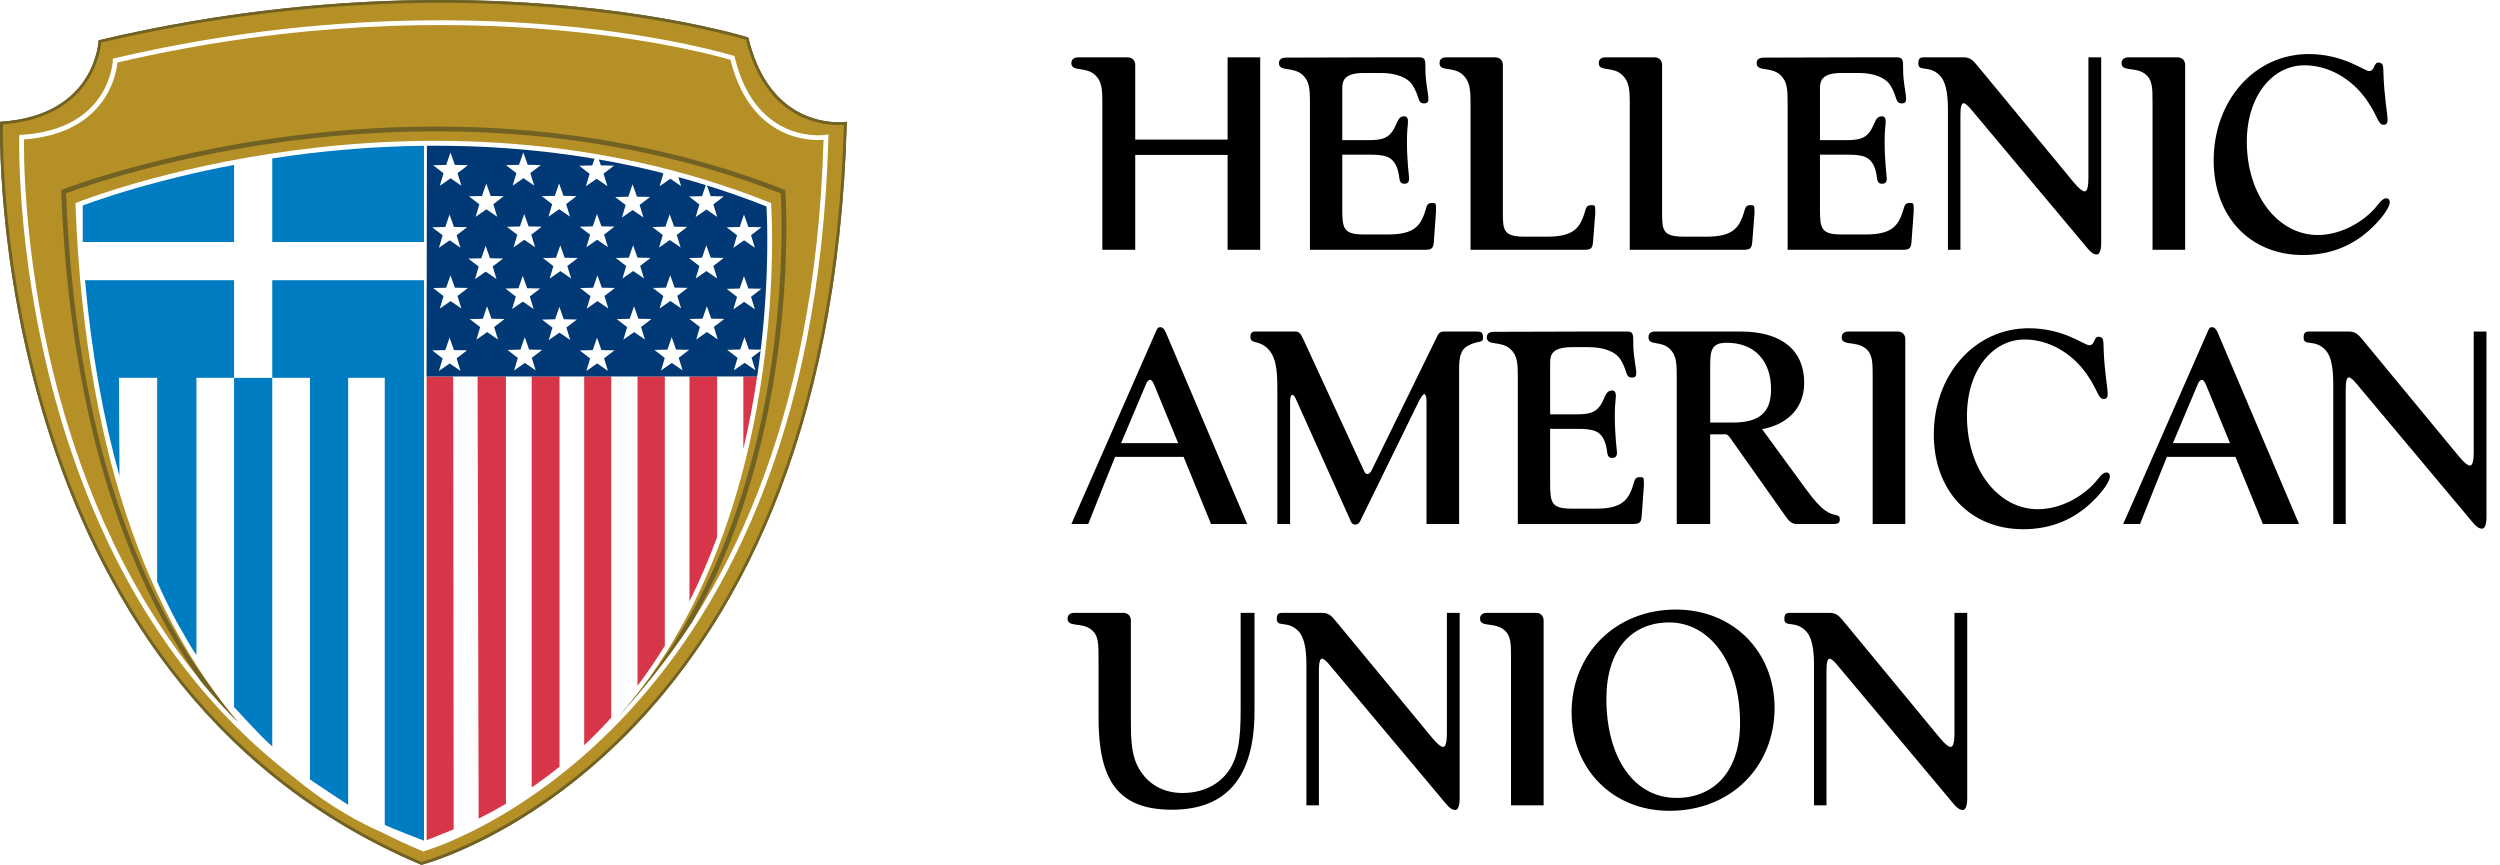<svg width="185" height="64" viewBox="0 0 185 64" fill="none" xmlns="http://www.w3.org/2000/svg">
<path d="M81.574 18.487V7.632C81.574 6.638 81.554 6.029 81.031 5.542C80.307 4.893 79.281 5.339 79.281 4.67C79.281 4.406 79.463 4.243 79.804 4.243H83.444C83.665 4.243 84.007 4.365 84.007 4.812V10.33H90.843V4.243H93.256V18.487H90.843V11.467H84.007V18.487H81.574Z" fill="black"/>
<path d="M106.105 17.878C106.064 18.446 105.903 18.487 105.34 18.487H96.936V7.632C96.936 6.638 96.916 6.029 96.393 5.542C95.669 4.893 94.643 5.339 94.643 4.67C94.643 4.406 94.824 4.264 95.166 4.264C102.767 4.243 100.917 4.243 105.039 4.243C105.461 4.243 105.481 4.467 105.481 4.974C105.481 5.014 105.481 5.075 105.481 5.116C105.481 6.13 105.702 6.901 105.702 7.307C105.702 7.551 105.622 7.652 105.381 7.652C104.858 7.652 105.079 7.125 104.496 6.252C104.154 5.765 103.37 5.4 102.184 5.4H100.957C99.57 5.4 99.328 5.887 99.328 6.516V10.371H101.239C102.083 10.371 102.626 10.29 103.008 9.762C103.41 9.214 103.39 8.606 103.913 8.606C104.114 8.606 104.194 8.748 104.194 9.032C104.194 9.194 104.114 9.62 104.114 10.391C104.114 12.055 104.275 13.009 104.275 13.212C104.275 13.475 104.154 13.597 103.933 13.597C103.43 13.597 103.631 13.09 103.39 12.441C103.068 11.588 102.525 11.446 101.359 11.446H99.328V15.484C99.328 16.925 99.429 17.351 100.937 17.351H102.706C104.375 17.351 104.958 16.884 105.32 16.032C105.622 15.301 105.501 15.017 105.984 15.017C106.265 15.017 106.265 15.078 106.265 15.464C106.265 15.504 106.265 15.585 106.265 15.646L106.105 17.878Z" fill="black"/>
<path d="M117.887 17.878C117.847 18.446 117.686 18.487 117.123 18.487H108.819C108.819 18.487 108.819 18.061 108.819 15.585V7.632C108.819 6.638 108.779 6.029 108.256 5.542C107.532 4.872 106.527 5.339 106.527 4.67C106.527 4.406 106.688 4.243 107.029 4.243H110.649C110.87 4.243 111.212 4.365 111.212 4.812V15.748C111.212 17.026 111.252 17.513 112.82 17.513H114.489C116.158 17.513 116.741 17.046 117.103 16.194C117.405 15.464 117.284 15.18 117.767 15.18C118.048 15.18 118.048 15.241 118.048 15.626C118.048 15.667 118.048 15.748 118.048 15.809L117.887 17.878Z" fill="black"/>
<path d="M129.67 17.878C129.63 18.446 129.469 18.487 128.906 18.487H120.602C120.602 18.487 120.602 18.061 120.602 15.585V7.632C120.602 6.638 120.562 6.029 120.039 5.542C119.315 4.872 118.31 5.339 118.31 4.67C118.31 4.406 118.471 4.243 118.812 4.243H122.432C122.653 4.243 122.995 4.365 122.995 4.812V15.748C122.995 17.026 123.035 17.513 124.603 17.513H126.272C127.941 17.513 128.524 17.046 128.886 16.194C129.188 15.464 129.067 15.18 129.55 15.18C129.831 15.18 129.831 15.241 129.831 15.626C129.831 15.667 129.831 15.748 129.831 15.809L129.67 17.878Z" fill="black"/>
<path d="M141.453 17.878C141.413 18.446 141.252 18.487 140.689 18.487H132.284V7.632C132.284 6.638 132.264 6.029 131.741 5.542C131.017 4.893 129.992 5.339 129.992 4.67C129.992 4.406 130.173 4.264 130.515 4.264C138.115 4.243 136.265 4.243 140.387 4.243C140.81 4.243 140.83 4.467 140.83 4.974C140.83 5.014 140.83 5.075 140.83 5.116C140.83 6.13 141.051 6.901 141.051 7.307C141.051 7.551 140.971 7.652 140.729 7.652C140.206 7.652 140.428 7.125 139.845 6.252C139.503 5.765 138.719 5.4 137.532 5.4H136.306C134.918 5.4 134.677 5.887 134.677 6.516V10.371H136.587C137.432 10.371 137.975 10.29 138.357 9.762C138.759 9.214 138.739 8.606 139.261 8.606C139.462 8.606 139.543 8.748 139.543 9.032C139.543 9.194 139.462 9.62 139.462 10.391C139.462 12.055 139.623 13.009 139.623 13.212C139.623 13.475 139.503 13.597 139.282 13.597C138.779 13.597 138.98 13.09 138.739 12.441C138.417 11.588 137.874 11.446 136.708 11.446H134.677V15.484C134.677 16.925 134.777 17.351 136.286 17.351H138.055C139.724 17.351 140.307 16.884 140.669 16.032C140.971 15.301 140.85 15.017 141.332 15.017C141.614 15.017 141.614 15.078 141.614 15.464C141.614 15.504 141.614 15.585 141.614 15.646L141.453 17.878Z" fill="black"/>
<path d="M144.147 8.078C144.147 6.841 143.966 6.009 143.544 5.583C142.74 4.771 141.956 5.359 141.956 4.69C141.956 4.345 142.076 4.243 142.358 4.243H145.294C145.857 4.243 146.017 4.487 146.54 5.116L153.457 13.496C153.839 13.962 154.121 14.165 154.261 14.165C154.442 14.165 154.543 13.841 154.543 13.191V4.243H155.488V17.98C155.488 18.548 155.347 18.832 155.166 18.832C154.784 18.832 154.523 18.426 154.06 17.878L145.796 8.017C145.595 7.774 145.374 7.632 145.314 7.632C145.153 7.632 145.072 7.916 145.072 8.484V18.487H144.147V8.078Z" fill="black"/>
<path d="M159.288 18.487V7.632C159.288 6.496 159.288 5.907 158.745 5.481C158.021 4.913 156.996 5.339 156.996 4.67C156.996 4.426 157.157 4.243 157.499 4.243H161.138C161.359 4.243 161.701 4.365 161.701 4.812V18.487H159.288Z" fill="black"/>
<path d="M175.314 5.258C175.756 5.258 175.635 4.629 175.997 4.629C176.399 4.629 176.359 4.933 176.379 5.542C176.44 7.246 176.681 8.403 176.681 8.87C176.681 9.113 176.58 9.235 176.399 9.235C175.957 9.235 176.017 8.687 175.153 7.429C174.027 5.806 172.298 4.832 170.528 4.832C168.196 4.832 166.265 7.064 166.265 10.493C166.265 14.449 168.578 17.391 171.513 17.391C172.82 17.391 174.248 16.823 175.374 15.788C175.997 15.22 176.218 14.672 176.58 14.672C176.741 14.672 176.842 14.774 176.842 14.977C176.842 15.281 176.42 15.991 175.515 16.864C174.107 18.203 172.418 18.872 170.428 18.872C166.466 18.872 163.812 15.991 163.812 11.873C163.812 7.47 166.808 4 170.85 4C173.424 4 174.952 5.258 175.314 5.258Z" fill="black"/>
<path d="M82.519 33.806C81.875 35.368 81.715 35.815 80.528 38.777H79.281L85.555 24.493C85.635 24.31 85.676 24.209 85.877 24.209C86.017 24.209 86.158 24.351 86.259 24.574L92.291 38.777H89.617C88.41 35.815 88.229 35.368 87.586 33.806H82.519ZM87.184 32.791L85.414 28.49C85.314 28.226 85.193 28.104 85.113 28.104C85.012 28.104 84.891 28.206 84.811 28.409L82.961 32.791H87.184Z" fill="black"/>
<path d="M108.578 25.609C108.095 25.893 107.975 26.42 107.975 27.313C107.975 27.374 107.975 27.435 107.975 27.496V38.777H105.562V29.646C105.562 29.322 105.461 29.159 105.401 29.159C105.32 29.159 105.18 29.342 104.999 29.687L100.756 38.351C100.635 38.614 100.555 38.817 100.294 38.817C100.012 38.817 99.972 38.614 99.851 38.33L95.93 29.606C95.83 29.383 95.749 29.22 95.629 29.22C95.528 29.22 95.468 29.403 95.468 29.748V38.777H94.523V29.667C94.523 29.342 94.523 29.017 94.523 28.713C94.523 27.333 94.422 26.299 93.698 25.69C93.055 25.162 92.532 25.467 92.532 24.919C92.532 24.655 92.633 24.533 92.894 24.533H95.85C96.151 24.533 96.252 24.696 96.473 25.162L100.917 34.8C100.997 34.983 101.078 35.084 101.178 35.084C101.279 35.084 101.399 35.003 101.48 34.841L106.326 24.939C106.426 24.716 106.547 24.533 106.828 24.533H109.282C109.603 24.533 109.744 24.594 109.744 24.98C109.744 25.446 109.402 25.142 108.578 25.609Z" fill="black"/>
<path d="M121.487 38.168C121.446 38.736 121.286 38.777 120.723 38.777H112.318V27.922C112.318 26.927 112.298 26.319 111.775 25.832C111.051 25.183 110.025 25.629 110.025 24.959C110.025 24.696 110.206 24.554 110.548 24.554C118.149 24.533 116.299 24.533 120.421 24.533C120.843 24.533 120.863 24.756 120.863 25.264C120.863 25.304 120.863 25.365 120.863 25.406C120.863 26.42 121.084 27.191 121.084 27.597C121.084 27.841 121.004 27.942 120.763 27.942C120.24 27.942 120.461 27.415 119.878 26.542C119.536 26.055 118.752 25.69 117.566 25.69H116.339C114.952 25.69 114.71 26.177 114.71 26.806V30.661H116.621C117.465 30.661 118.008 30.58 118.39 30.052C118.792 29.504 118.772 28.896 119.295 28.896C119.496 28.896 119.576 29.038 119.576 29.322C119.576 29.484 119.496 29.91 119.496 30.681C119.496 32.345 119.657 33.298 119.657 33.501C119.657 33.765 119.536 33.887 119.315 33.887C118.812 33.887 119.013 33.38 118.772 32.73C118.45 31.878 117.908 31.736 116.741 31.736H114.71V35.774C114.71 37.215 114.811 37.641 116.319 37.641H118.088C119.757 37.641 120.34 37.174 120.702 36.322C121.004 35.591 120.883 35.307 121.366 35.307C121.647 35.307 121.647 35.368 121.647 35.754C121.647 35.794 121.647 35.875 121.647 35.936L121.487 38.168Z" fill="black"/>
<path d="M135.662 38.777H132.948C132.686 38.777 132.445 38.655 132.164 38.249L128.062 32.446C127.78 32.061 127.76 32.142 127.358 32.142H126.554V38.777H124.08V27.922C124.08 26.927 124.06 26.299 123.578 25.832C122.934 25.183 121.989 25.609 121.989 24.959C121.989 24.675 122.15 24.533 122.472 24.533H128.806C131.862 24.533 133.511 25.933 133.511 28.328C133.511 30.357 132.083 31.452 130.394 31.756L133.672 36.241C134.235 37.012 134.697 37.519 135.079 37.783C135.763 38.27 136.145 37.986 136.145 38.412C136.145 38.655 136.084 38.777 135.662 38.777ZM128.202 31.27C130.133 31.27 131.058 30.58 131.058 28.814C131.058 26.684 129.831 25.365 127.78 25.365C126.714 25.365 126.554 25.852 126.554 26.988V31.27H128.202Z" fill="black"/>
<path d="M138.578 38.777V27.922C138.578 26.785 138.578 26.197 138.035 25.771C137.311 25.203 136.286 25.629 136.286 24.959C136.286 24.716 136.446 24.533 136.788 24.533H140.428C140.649 24.533 140.991 24.655 140.991 25.101V38.777H138.578Z" fill="black"/>
<path d="M154.603 25.548C155.046 25.548 154.925 24.919 155.287 24.919C155.689 24.919 155.649 25.223 155.669 25.832C155.729 27.536 155.971 28.693 155.971 29.159C155.971 29.403 155.87 29.525 155.689 29.525C155.247 29.525 155.307 28.977 154.442 27.719C153.316 26.096 151.587 25.122 149.818 25.122C147.485 25.122 145.555 27.354 145.555 30.783C145.555 34.739 147.867 37.681 150.803 37.681C152.11 37.681 153.538 37.113 154.664 36.078C155.287 35.51 155.508 34.962 155.87 34.962C156.031 34.962 156.131 35.064 156.131 35.267C156.131 35.571 155.709 36.281 154.804 37.154C153.397 38.493 151.708 39.162 149.717 39.162C145.756 39.162 143.102 36.281 143.102 32.162C143.102 27.759 146.098 24.29 150.139 24.29C152.713 24.29 154.241 25.548 154.603 25.548Z" fill="black"/>
<path d="M160.354 33.806C159.71 35.368 159.55 35.815 158.363 38.777H157.117L163.39 24.493C163.471 24.31 163.511 24.209 163.712 24.209C163.853 24.209 163.993 24.351 164.094 24.574L170.126 38.777H167.452C166.245 35.815 166.064 35.368 165.421 33.806H160.354ZM165.019 32.791L163.249 28.49C163.149 28.226 163.028 28.104 162.948 28.104C162.847 28.104 162.727 28.206 162.646 28.409L160.796 32.791H165.019Z" fill="black"/>
<path d="M172.66 28.368C172.66 27.13 172.479 26.299 172.056 25.872C171.252 25.061 170.468 25.649 170.468 24.98C170.468 24.635 170.588 24.533 170.87 24.533H173.806C174.369 24.533 174.529 24.777 175.052 25.406L181.969 33.785C182.351 34.252 182.633 34.455 182.773 34.455C182.954 34.455 183.055 34.13 183.055 33.481V24.533H184V38.27C184 38.838 183.859 39.122 183.678 39.122C183.296 39.122 183.035 38.716 182.572 38.168L174.308 28.307C174.107 28.064 173.886 27.922 173.826 27.922C173.665 27.922 173.584 28.206 173.584 28.774V38.777H172.66V28.368Z" fill="black"/>
<path d="M84.248 56.815C84.912 58.012 86.058 58.681 87.505 58.681C88.832 58.681 89.979 58.194 90.722 57.301C91.647 56.206 91.808 54.684 91.808 52.513V45.351H92.834V52.614C92.834 57.484 90.803 59.919 86.721 59.919C82.659 59.919 81.292 57.667 81.292 53.101V48.739C81.292 47.603 81.292 47.014 80.749 46.588C80.025 46.02 79 46.446 79 45.777C79 45.533 79.161 45.351 79.503 45.351H83.122C83.343 45.351 83.685 45.472 83.685 45.919V53.183C83.685 54.664 83.705 55.841 84.248 56.815Z" fill="black"/>
<path d="M96.674 49.185C96.674 47.948 96.493 47.116 96.071 46.69C95.267 45.878 94.483 46.467 94.483 45.797C94.483 45.452 94.603 45.351 94.885 45.351H97.82C98.383 45.351 98.544 45.594 99.067 46.223L105.984 54.603C106.366 55.07 106.647 55.273 106.788 55.273C106.969 55.273 107.07 54.948 107.07 54.298V45.351H108.015V59.087C108.015 59.655 107.874 59.939 107.693 59.939C107.311 59.939 107.05 59.533 106.587 58.986L98.323 49.125C98.122 48.881 97.901 48.739 97.841 48.739C97.68 48.739 97.599 49.023 97.599 49.591V59.594H96.674V49.185Z" fill="black"/>
<path d="M111.815 59.594V48.739C111.815 47.603 111.815 47.014 111.272 46.588C110.548 46.02 109.523 46.446 109.523 45.777C109.523 45.533 109.684 45.351 110.025 45.351H113.665C113.886 45.351 114.228 45.472 114.228 45.919V59.594H111.815Z" fill="black"/>
<path d="M131.319 52.371C131.319 56.672 128.162 60 123.538 60C119.315 60 116.299 56.896 116.299 52.696C116.299 48.455 119.476 45.107 124.02 45.107C128.303 45.107 131.319 48.273 131.319 52.371ZM123.517 46.061C120.743 46.061 118.873 48.07 118.873 51.701C118.873 56.084 120.924 59.046 124.06 59.046C126.875 59.046 128.765 57.038 128.765 53.507C128.765 49.044 126.534 46.061 123.517 46.061Z" fill="black"/>
<path d="M134.235 49.185C134.235 47.948 134.054 47.116 133.631 46.69C132.827 45.878 132.043 46.467 132.043 45.797C132.043 45.452 132.164 45.351 132.445 45.351H135.381C135.944 45.351 136.105 45.594 136.627 46.223L143.544 54.603C143.926 55.07 144.208 55.273 144.349 55.273C144.529 55.273 144.63 54.948 144.63 54.298V45.351H145.575V59.087C145.575 59.655 145.434 59.939 145.253 59.939C144.871 59.939 144.61 59.533 144.147 58.986L135.883 49.125C135.682 48.881 135.461 48.739 135.401 48.739C135.24 48.739 135.16 49.023 135.16 49.591V59.594H134.235V49.185Z" fill="black"/>
<g clip-path="url(#clip0)">
<path d="M32.575 0.415C45.124 0.415 53.583 2.687 55.031 3.106C55.659 5.55 56.809 7.33 58.454 8.396C59.881 9.321 61.333 9.459 62.073 9.459C62.132 9.459 62.187 9.458 62.239 9.457C61.915 20.009 60.102 29.406 56.848 37.393C54.212 43.865 50.628 49.432 46.197 53.938C42.256 57.947 38.358 60.36 35.781 61.676C33.405 62.892 31.686 63.425 31.214 63.559C23.93 60.462 17.782 55.693 12.941 49.383C9.037 44.296 5.967 38.199 3.813 31.264C1.893 25.086 1.073 19.368 0.724 15.661C0.427 12.516 0.409 10.247 0.416 9.394C2.489 9.206 5.123 8.453 6.664 6.056C7.387 4.931 7.611 3.84 7.68 3.315C15.911 1.39 24.285 0.415 32.575 0.415ZM32.575 0C25.358 0 16.765 0.74 7.296 2.981C7.296 2.981 7.111 8.575 0.008 9.01C0.008 9.01 -1.316 50.294 31.183 64C31.183 64 61.408 56.379 62.664 9.01C62.664 9.01 62.441 9.046 62.07 9.046C60.586 9.046 56.738 8.477 55.375 2.776C55.375 2.776 46.559 0 32.575 0Z" fill="#716122"/>
<path d="M32.575 0.415C45.124 0.415 53.583 2.687 55.031 3.106C55.659 5.55 56.809 7.33 58.454 8.396C59.881 9.321 61.333 9.459 62.073 9.459C62.132 9.459 62.187 9.458 62.239 9.457C61.915 20.009 60.102 29.406 56.848 37.393C54.212 43.865 50.628 49.432 46.197 53.938C42.256 57.947 38.358 60.36 35.781 61.676C33.405 62.892 31.686 63.425 31.214 63.559C23.93 60.462 17.782 55.693 12.941 49.383C9.037 44.296 5.967 38.199 3.813 31.264C1.893 25.086 1.073 19.368 0.724 15.661C0.427 12.516 0.409 10.247 0.416 9.394C2.489 9.206 5.123 8.453 6.664 6.056C7.387 4.931 7.611 3.84 7.68 3.315C15.911 1.39 24.285 0.415 32.575 0.415ZM32.575 0C25.358 0 16.765 0.74 7.296 2.981C7.296 2.981 7.111 8.575 0.008 9.01C0.008 9.01 -1.316 50.294 31.183 64C31.183 64 61.408 56.379 62.664 9.01C62.664 9.01 62.441 9.046 62.07 9.046C60.586 9.046 56.738 8.477 55.375 2.776C55.375 2.776 46.559 0 32.575 0Z" fill="#716122"/>
<path d="M60.943 10.351C60.332 31.651 53.439 44.557 46.46 52.217C50.754 47.026 53.338 40.907 54.885 35.16C56.314 29.845 56.859 24.84 57.046 21.165C57.14 19.327 57.144 17.821 57.125 16.773C57.115 16.25 57.1 15.841 57.087 15.562C57.082 15.454 57.068 15.231 57.06 15.104C57.057 15.068 57.056 15.04 57.055 15.024L56.952 14.983C44.096 9.852 31.283 9.853 21.688 11.135C16.89 11.776 12.894 12.737 10.098 13.539C8.699 13.939 7.6 14.3 6.851 14.561C6.476 14.691 6.188 14.797 5.994 14.87C5.897 14.906 5.698 14.983 5.698 14.983L5.582 15.03L5.587 15.154C6.322 35.017 11.878 46.67 17.65 53.457C11.174 46.961 7.333 38.959 5.058 31.601C3.276 25.838 2.455 20.475 2.081 16.554C1.894 14.593 1.818 12.993 1.789 11.884C1.775 11.329 1.772 10.897 1.773 10.605C1.773 10.487 1.774 10.391 1.775 10.32C5.096 10.076 6.837 8.654 7.742 7.26C8.199 6.556 8.438 5.866 8.564 5.352C8.627 5.095 8.661 4.881 8.68 4.73C8.685 4.69 8.688 4.655 8.691 4.624C21.829 1.56 33.182 1.515 41.257 2.237C45.307 2.6 48.532 3.155 50.743 3.62C51.849 3.852 52.701 4.062 53.277 4.213C53.564 4.289 53.783 4.35 53.929 4.392C53.979 4.406 54.02 4.418 54.053 4.428C54.885 7.762 56.634 9.253 58.202 9.898C58.99 10.222 59.724 10.329 60.262 10.357C60.531 10.37 60.789 10.361 60.943 10.351Z" fill="#B49026"/>
<path fill-rule="evenodd" clip-rule="evenodd" d="M12.766 49.499C17.646 55.864 23.848 60.669 31.198 63.781C31.956 63.57 39.117 61.427 46.326 54.105C50.78 49.581 54.383 43.99 57.033 37.492C60.323 29.421 62.146 19.917 62.451 9.242C62.351 9.249 62.223 9.254 62.071 9.254C60.47 9.254 56.613 8.636 55.203 2.941C54.137 2.625 45.53 0.208 32.575 0.208C24.221 0.208 15.783 1.197 7.49 3.147C7.45 3.565 7.268 4.731 6.489 5.944C4.946 8.343 2.262 9.047 0.211 9.204C0.191 10.656 0.199 20.319 3.606 31.304C5.766 38.268 8.847 44.389 12.766 49.499ZM54.349 4.149L54.372 4.247C55.169 7.546 56.863 8.965 58.337 9.571C59.078 9.876 59.772 9.978 60.28 10.004C60.533 10.017 60.74 10.01 60.882 10.001L61.307 9.947L61.302 10.159C60.705 32.483 53.241 45.693 45.909 53.323C42.245 57.136 38.617 59.553 35.904 61.016C34.547 61.747 33.418 62.241 32.628 62.552C32.233 62.707 31.321 63.009 31.321 63.009C30.28 62.575 29.219 62.086 28.25 61.593C28.014 61.49 27.766 61.377 27.509 61.254C25.862 60.464 23.815 59.255 21.637 57.43C12.478 50.403 7.463 40.573 4.72 31.705C2.929 25.913 2.105 20.526 1.729 16.587C1.541 14.617 1.465 13.009 1.436 11.893C1.421 11.335 1.419 10.9 1.42 10.604C1.42 10.456 1.421 10.342 1.423 10.266C1.423 10.266 1.429 10.007 1.43 9.988L1.591 9.978C4.911 9.776 6.59 8.386 7.446 7.068C7.876 6.405 8.102 5.754 8.221 5.268C8.28 5.026 8.312 4.825 8.329 4.686C8.338 4.617 8.343 4.563 8.345 4.527C8.346 4.515 8.349 4.434 8.351 4.383C8.352 4.36 8.353 4.343 8.353 4.34L8.485 4.309C21.719 1.206 33.157 1.158 41.288 1.885C45.354 2.249 48.593 2.807 50.816 3.274C51.928 3.508 52.786 3.719 53.367 3.872C53.657 3.948 53.878 4.01 54.027 4.053C54.082 4.069 54.213 4.108 54.292 4.132C54.318 4.14 54.339 4.146 54.349 4.149Z" fill="#B49026"/>
<path d="M14.94 50.514C9.765 43.329 5.199 31.873 4.527 14.066C4.527 14.066 4.851 13.941 4.952 13.903C5.154 13.829 5.454 13.722 5.844 13.588C6.625 13.322 7.768 12.954 9.224 12.545C12.136 11.728 16.296 10.747 21.291 10.093C31.28 8.785 44.62 8.784 58.004 14.02L58.108 14.06L58.123 14.283C58.128 14.357 58.134 14.465 58.141 14.607C58.154 14.892 58.17 15.309 58.181 15.843C58.2 16.912 58.196 18.449 58.099 20.325C57.904 24.075 57.337 29.182 55.848 34.605C54.811 38.381 53.327 42.315 51.207 46.051C49.679 48.423 47.309 51.342 45.694 53.114C45.989 52.757 47.036 51.53 47.316 51.165C51.441 46.054 53.968 40.118 55.507 34.511C56.987 29.119 57.552 24.039 57.746 20.306C57.843 18.44 57.847 16.911 57.827 15.85C57.817 15.319 57.801 14.905 57.788 14.624C57.781 14.486 57.775 14.38 57.771 14.308C44.495 9.142 31.263 9.144 21.337 10.443C16.361 11.095 12.218 12.072 9.32 12.886C7.871 13.293 6.733 13.659 5.958 13.923C5.571 14.055 5.09 14.23 4.89 14.304C5.596 32.484 10.357 43.848 15.647 50.918C16.305 51.844 16.973 52.699 17.644 53.488C16.686 52.527 15.786 51.533 14.94 50.514Z" fill="#716122"/>
<path d="M6.124 15.205V17.91H17.321V12.203C14.485 12.739 12.069 13.348 10.195 13.885C8.804 14.284 7.711 14.643 6.967 14.902C6.599 15.03 6.316 15.133 6.124 15.205Z" fill="#007CC3"/>
<path d="M20.148 11.72V17.91H31.375V10.788C27.921 10.827 24.677 11.099 21.735 11.492C21.195 11.564 20.666 11.64 20.148 11.72Z" fill="#007CC3"/>
<path d="M13.051 45.979C13.68 47.1 14.324 48.215 14.535 48.462V27.959H17.321V20.737H6.29C6.783 26.257 7.676 31.052 8.84 35.216L8.803 27.959H11.63V43.047C12.088 44.078 12.563 45.054 13.051 45.979Z" fill="#007CC3"/>
<path d="M20.148 20.737H31.375V27.617H31.376V62.211C31.376 62.211 28.677 61.181 28.471 61.033V27.959H25.762V59.561C25.762 59.561 23.259 57.913 22.935 57.677V27.959H20.148V20.737Z" fill="#007CC3"/>
<path d="M17.321 27.961V52.319C17.321 52.319 19.51 54.733 20.148 55.233V27.961H17.321Z" fill="#007CC3"/>
<path d="M56.031 27.854H55.007V33.235C55.446 31.371 55.779 29.562 56.031 27.854Z" fill="#D73648"/>
<path d="M53.064 39.747V27.852H51.023V44.495C51.803 42.929 52.478 41.338 53.064 39.747Z" fill="#D73648"/>
<path d="M49.198 47.786V27.852H47.176V50.749C47.903 49.786 48.575 48.796 49.198 47.786Z" fill="#D73648"/>
<path d="M45.232 53.106V27.852H43.23V55.149C43.933 54.49 44.6 53.808 45.232 53.106Z" fill="#D73648"/>
<path d="M41.405 56.737V27.852H39.344V58.268L39.686 58.033C40.279 57.616 40.852 57.184 41.405 56.737Z" fill="#D73648"/>
<path d="M37.44 59.48V27.852H35.34L35.419 60.576C36.115 60.229 36.788 59.863 37.44 59.48Z" fill="#D73648"/>
<path d="M33.573 61.37L31.571 62.174V27.856H33.535L33.573 61.37Z" fill="#D73648"/>
<path fill-rule="evenodd" clip-rule="evenodd" d="M31.591 10.786L31.564 27.856H56.031C56.127 27.208 56.211 26.575 56.285 25.959C56.12 26.088 55.791 26.338 55.615 26.47C55.659 26.609 55.701 26.748 55.743 26.888L55.743 26.888C55.795 27.059 55.847 27.229 55.9 27.398C55.891 27.392 55.816 27.34 55.713 27.268C55.533 27.143 55.266 26.958 55.102 26.849C54.995 26.923 54.89 26.998 54.784 27.072C54.625 27.184 54.467 27.296 54.306 27.406C54.338 27.296 54.371 27.187 54.404 27.078L54.404 27.076L54.404 27.076C54.464 26.877 54.523 26.678 54.581 26.478C54.575 26.471 54.43 26.36 54.26 26.23L54.26 26.23L54.259 26.23L54.259 26.23L54.258 26.229C54.101 26.109 53.922 25.972 53.811 25.886C53.974 25.881 54.136 25.878 54.299 25.874C54.458 25.87 54.617 25.866 54.777 25.862C54.885 25.558 54.989 25.251 55.092 24.942C55.163 25.127 55.228 25.317 55.294 25.506L55.294 25.508L55.295 25.509C55.335 25.626 55.376 25.744 55.417 25.86C55.63 25.864 55.843 25.868 56.057 25.872L56.057 25.872L56.057 25.872L56.057 25.872L56.057 25.872L56.058 25.872L56.058 25.872L56.058 25.872L56.058 25.872L56.058 25.872L56.059 25.872C56.138 25.873 56.216 25.874 56.294 25.876C56.499 24.146 56.622 22.554 56.694 21.154C56.787 19.325 56.791 17.827 56.772 16.787C56.763 16.267 56.747 15.861 56.734 15.586C56.728 15.451 56.722 15.348 56.718 15.277C55.248 14.694 53.778 14.177 52.313 13.722C52.366 13.867 52.417 14.014 52.468 14.161L52.468 14.161C52.508 14.279 52.549 14.397 52.591 14.514C52.804 14.518 53.019 14.522 53.233 14.526C53.341 14.528 53.449 14.53 53.557 14.531C53.563 14.539 53.03 14.943 52.789 15.124C52.832 15.262 52.874 15.402 52.916 15.541L52.917 15.542L52.917 15.543C52.969 15.713 53.02 15.883 53.074 16.052C53.064 16.046 52.99 15.995 52.886 15.923C52.707 15.798 52.44 15.612 52.275 15.503C52.169 15.577 52.064 15.651 51.959 15.725L51.958 15.726C51.799 15.838 51.64 15.951 51.479 16.06C51.512 15.951 51.544 15.841 51.577 15.732L51.577 15.732L51.578 15.73C51.637 15.531 51.696 15.332 51.755 15.132C51.748 15.125 51.604 15.015 51.434 14.885L51.433 14.884L51.433 14.884L51.433 14.884L51.432 14.884L51.431 14.883C51.274 14.762 51.096 14.626 50.985 14.54C51.147 14.536 51.31 14.532 51.473 14.528C51.632 14.524 51.791 14.52 51.95 14.516C52.032 14.284 52.112 14.049 52.192 13.813L52.192 13.813L52.193 13.812L52.222 13.726C52.225 13.716 52.228 13.707 52.232 13.697C51.553 13.487 50.875 13.291 50.199 13.107C50.215 13.16 50.231 13.213 50.247 13.266C50.299 13.436 50.35 13.607 50.404 13.775C50.395 13.77 50.32 13.718 50.217 13.646L50.216 13.646L50.216 13.646C50.036 13.521 49.77 13.336 49.606 13.227C49.499 13.3 49.394 13.375 49.288 13.45L49.288 13.45L49.288 13.45C49.129 13.562 48.971 13.674 48.809 13.784C48.842 13.674 48.875 13.565 48.907 13.455L48.908 13.454C48.967 13.255 49.027 13.056 49.085 12.856C49.082 12.853 49.053 12.83 49.007 12.795C47.429 12.399 45.862 12.069 44.312 11.8C44.322 11.828 44.331 11.856 44.341 11.884C44.382 12.002 44.423 12.121 44.465 12.239C44.678 12.243 44.892 12.247 45.106 12.251L45.107 12.251C45.215 12.252 45.323 12.254 45.431 12.256C45.437 12.263 44.904 12.667 44.663 12.849C44.706 12.987 44.748 13.126 44.791 13.266L44.791 13.267C44.843 13.437 44.894 13.608 44.948 13.777C44.938 13.771 44.864 13.719 44.761 13.647L44.76 13.647L44.76 13.647L44.76 13.647C44.58 13.522 44.314 13.337 44.149 13.228C44.043 13.302 43.937 13.377 43.831 13.451C43.673 13.563 43.514 13.675 43.353 13.785C43.386 13.675 43.419 13.565 43.452 13.455L43.452 13.455L43.452 13.455L43.452 13.454C43.511 13.256 43.571 13.057 43.629 12.857C43.622 12.85 43.477 12.739 43.307 12.609L43.307 12.609L43.306 12.608C43.149 12.488 42.97 12.351 42.859 12.264C43.021 12.26 43.184 12.256 43.347 12.253L43.347 12.253L43.348 12.252C43.507 12.249 43.665 12.245 43.824 12.241C43.882 12.077 43.939 11.912 43.995 11.746C39.683 11.019 35.504 10.752 31.591 10.786ZM38.723 11.278C38.793 11.462 38.859 11.652 38.924 11.842L38.924 11.842C38.965 11.96 39.006 12.078 39.048 12.195C39.261 12.2 39.475 12.203 39.689 12.207L39.689 12.207C39.797 12.209 39.906 12.211 40.013 12.213C40.019 12.22 39.487 12.624 39.245 12.805C39.289 12.944 39.331 13.084 39.373 13.223L39.374 13.223L39.374 13.224C39.425 13.394 39.477 13.564 39.531 13.733C39.521 13.727 39.447 13.676 39.343 13.604L39.343 13.604L39.343 13.603C39.163 13.479 38.896 13.293 38.732 13.184C38.626 13.258 38.52 13.333 38.414 13.408C38.256 13.52 38.097 13.632 37.936 13.741C37.952 13.688 37.967 13.636 37.983 13.583C38 13.526 38.017 13.469 38.034 13.412L38.034 13.411L38.034 13.411L38.034 13.411L38.034 13.411C38.094 13.212 38.153 13.013 38.212 12.813C38.205 12.806 38.06 12.695 37.889 12.565L37.888 12.564C37.731 12.444 37.553 12.307 37.441 12.221C37.604 12.217 37.766 12.213 37.929 12.209L37.929 12.209L37.929 12.209C38.089 12.205 38.248 12.201 38.407 12.197C38.489 11.965 38.569 11.73 38.649 11.495L38.649 11.495L38.649 11.493L38.649 11.493L38.65 11.493L38.653 11.483C38.676 11.415 38.699 11.346 38.723 11.278ZM41.574 14.138C41.615 14.256 41.655 14.374 41.697 14.492C41.91 14.496 42.125 14.5 42.339 14.504L42.339 14.504L42.341 14.504C42.403 14.505 42.464 14.506 42.526 14.507C42.572 14.508 42.617 14.508 42.663 14.509C42.669 14.516 42.137 14.92 41.895 15.101C41.939 15.24 41.981 15.38 42.023 15.52L42.023 15.52C42.075 15.69 42.127 15.861 42.18 16.029C42.171 16.024 42.096 15.972 41.993 15.9L41.992 15.9C41.813 15.775 41.546 15.59 41.382 15.481C41.275 15.555 41.17 15.629 41.064 15.704L41.064 15.704C40.905 15.816 40.747 15.928 40.586 16.038C40.618 15.928 40.651 15.818 40.684 15.708C40.743 15.509 40.803 15.31 40.861 15.11C40.855 15.103 40.71 14.992 40.539 14.862L40.539 14.861L40.538 14.86C40.38 14.74 40.202 14.604 40.091 14.517C40.254 14.513 40.416 14.509 40.579 14.505C40.738 14.502 40.897 14.498 41.057 14.494C41.139 14.262 41.218 14.027 41.298 13.792L41.299 13.791L41.299 13.79C41.324 13.718 41.348 13.646 41.372 13.574C41.443 13.758 41.508 13.948 41.574 14.138ZM44.38 16.396C44.315 16.206 44.249 16.016 44.179 15.832L44.16 15.886C44.063 16.176 43.965 16.466 43.863 16.751C43.704 16.756 43.545 16.759 43.387 16.763L43.386 16.763C43.223 16.767 43.06 16.771 42.898 16.775C43.009 16.862 43.188 16.999 43.346 17.119C43.516 17.25 43.661 17.361 43.668 17.367C43.609 17.568 43.55 17.767 43.49 17.965L43.49 17.966L43.49 17.966L43.49 17.966L43.49 17.968C43.457 18.077 43.425 18.186 43.392 18.295C43.553 18.186 43.712 18.074 43.87 17.962C43.976 17.887 44.082 17.812 44.188 17.738C44.352 17.847 44.619 18.033 44.799 18.158L44.799 18.158L44.799 18.158L44.8 18.159C44.903 18.23 44.977 18.282 44.987 18.287C44.933 18.118 44.881 17.948 44.83 17.777C44.788 17.638 44.745 17.498 44.702 17.359C44.943 17.178 45.475 16.774 45.47 16.767C45.362 16.765 45.254 16.763 45.146 16.761C44.931 16.757 44.717 16.754 44.504 16.749C44.462 16.632 44.421 16.514 44.38 16.396ZM46.849 18.147C46.919 18.331 46.985 18.521 47.05 18.711L47.05 18.712C47.091 18.83 47.132 18.948 47.174 19.064C47.386 19.069 47.599 19.073 47.813 19.076L47.813 19.076L47.815 19.076L47.815 19.076L47.815 19.076L47.816 19.076L47.818 19.076C47.925 19.078 48.032 19.08 48.139 19.082C48.145 19.089 47.613 19.493 47.371 19.674C47.415 19.812 47.457 19.951 47.499 20.09L47.5 20.093L47.5 20.094C47.551 20.264 47.603 20.434 47.657 20.602C47.647 20.597 47.572 20.545 47.469 20.473L47.469 20.473L47.468 20.473C47.289 20.348 47.022 20.163 46.858 20.054C46.752 20.127 46.647 20.202 46.541 20.276L46.54 20.277C46.382 20.389 46.223 20.501 46.062 20.611C46.095 20.501 46.127 20.391 46.16 20.281L46.161 20.279C46.22 20.081 46.279 19.883 46.337 19.683C46.331 19.676 46.186 19.565 46.016 19.435L46.015 19.434L46.012 19.432C45.855 19.312 45.678 19.176 45.567 19.09C45.728 19.086 45.889 19.082 46.051 19.078L46.051 19.078L46.052 19.078L46.052 19.078L46.054 19.078L46.056 19.078C46.215 19.075 46.374 19.071 46.533 19.067C46.621 18.817 46.707 18.564 46.793 18.31L46.798 18.296C46.815 18.247 46.832 18.197 46.849 18.147ZM49.798 20.93C49.732 20.74 49.667 20.55 49.596 20.366L49.578 20.421C49.48 20.71 49.382 21 49.281 21.285C49.121 21.29 48.962 21.293 48.803 21.297C48.64 21.301 48.477 21.305 48.315 21.309C48.426 21.395 48.605 21.532 48.762 21.653L48.763 21.654L48.764 21.654L48.764 21.654L48.765 21.655L48.766 21.656C48.935 21.785 49.078 21.895 49.085 21.901C49.027 22.101 48.968 22.3 48.908 22.498L48.908 22.5L48.907 22.501L48.907 22.502C48.875 22.611 48.842 22.72 48.809 22.829C48.971 22.72 49.129 22.608 49.288 22.496C49.393 22.421 49.499 22.346 49.606 22.272C49.77 22.381 50.037 22.567 50.216 22.692L50.217 22.692C50.32 22.764 50.395 22.816 50.404 22.821C50.35 22.652 50.299 22.482 50.247 22.311C50.205 22.172 50.163 22.032 50.119 21.893C50.361 21.712 50.893 21.308 50.887 21.301C50.781 21.299 50.675 21.297 50.569 21.295L50.562 21.295L50.561 21.295L50.561 21.295C50.347 21.291 50.133 21.288 49.921 21.283C49.88 21.167 49.839 21.05 49.798 20.932L49.798 20.932L49.798 20.93ZM52.305 22.662C52.375 22.847 52.441 23.037 52.506 23.226L52.507 23.228L52.507 23.228L52.507 23.229L52.507 23.229C52.548 23.346 52.588 23.464 52.63 23.58C52.842 23.584 53.056 23.588 53.269 23.592L53.27 23.592L53.271 23.592L53.596 23.597C53.602 23.604 53.069 24.008 52.828 24.19C52.871 24.329 52.913 24.468 52.956 24.608C53.007 24.778 53.059 24.949 53.113 25.118C53.103 25.112 53.029 25.06 52.925 24.988L52.925 24.988C52.745 24.863 52.478 24.678 52.314 24.569C52.208 24.643 52.102 24.718 51.996 24.792C51.838 24.904 51.679 25.016 51.518 25.126C51.551 25.016 51.583 24.907 51.616 24.797L51.616 24.796L51.617 24.795L51.617 24.793C51.676 24.595 51.736 24.397 51.794 24.198C51.787 24.191 51.644 24.081 51.475 23.952L51.474 23.951L51.473 23.951L51.472 23.951L51.472 23.95L51.471 23.949C51.313 23.829 51.135 23.692 51.023 23.606C51.186 23.601 51.349 23.598 51.512 23.594C51.671 23.59 51.83 23.586 51.989 23.582C52.091 23.296 52.189 23.006 52.286 22.717L52.286 22.717L52.305 22.662ZM33.334 11.286C33.404 11.47 33.469 11.66 33.535 11.85C33.576 11.968 33.617 12.086 33.659 12.203C33.871 12.208 34.086 12.212 34.3 12.215L34.3 12.215C34.408 12.217 34.517 12.219 34.624 12.221C34.63 12.228 34.098 12.632 33.856 12.813C33.9 12.952 33.942 13.092 33.984 13.232L33.985 13.233C34.036 13.403 34.088 13.573 34.141 13.741C34.132 13.736 34.057 13.684 33.954 13.612C33.774 13.487 33.507 13.302 33.343 13.193C33.237 13.266 33.131 13.341 33.026 13.416L33.025 13.416C32.867 13.528 32.708 13.64 32.547 13.749C32.58 13.639 32.612 13.53 32.645 13.42C32.705 13.221 32.764 13.022 32.822 12.822C32.816 12.815 32.671 12.704 32.5 12.573C32.343 12.453 32.164 12.316 32.052 12.229C32.215 12.225 32.378 12.221 32.54 12.217C32.699 12.213 32.858 12.21 33.018 12.206C33.12 11.92 33.218 11.63 33.315 11.34L33.334 11.286ZM36.185 14.146C36.119 13.957 36.054 13.767 35.983 13.582L35.965 13.637L35.965 13.637C35.867 13.926 35.77 14.216 35.668 14.502C35.508 14.506 35.349 14.51 35.19 14.514C35.027 14.518 34.865 14.521 34.702 14.526C34.813 14.612 34.993 14.749 35.15 14.87C35.321 15 35.465 15.111 35.472 15.118C35.414 15.318 35.355 15.516 35.296 15.714L35.295 15.716L35.295 15.717C35.262 15.826 35.229 15.936 35.197 16.046C35.358 15.937 35.516 15.824 35.675 15.712C35.781 15.638 35.886 15.563 35.993 15.489C36.157 15.598 36.424 15.784 36.604 15.908C36.707 15.98 36.782 16.032 36.791 16.038C36.737 15.869 36.686 15.698 36.634 15.528L36.634 15.528L36.634 15.526L36.633 15.525C36.591 15.386 36.549 15.248 36.506 15.11C36.748 14.928 37.28 14.524 37.274 14.517C37.167 14.515 37.059 14.514 36.952 14.512L36.95 14.512C36.736 14.508 36.521 14.504 36.308 14.5C36.266 14.383 36.226 14.265 36.185 14.146ZM38.791 15.839C38.861 16.023 38.927 16.213 38.992 16.403L38.993 16.404C39.033 16.521 39.074 16.639 39.116 16.756C39.329 16.761 39.543 16.765 39.758 16.768C39.866 16.77 39.974 16.772 40.082 16.774C40.087 16.781 39.555 17.185 39.314 17.366C39.357 17.505 39.399 17.644 39.441 17.783L39.442 17.784L39.442 17.785L39.442 17.785C39.494 17.955 39.545 18.125 39.599 18.294C39.589 18.289 39.515 18.237 39.411 18.165L39.411 18.165L39.411 18.164C39.231 18.04 38.965 17.854 38.8 17.745C38.694 17.819 38.588 17.894 38.482 17.969C38.324 18.081 38.165 18.193 38.004 18.302C38.037 18.192 38.07 18.083 38.102 17.973L38.102 17.973L38.102 17.973L38.102 17.973C38.162 17.774 38.221 17.575 38.28 17.374C38.273 17.368 38.128 17.257 37.958 17.126C37.8 17.006 37.621 16.869 37.51 16.782C37.672 16.778 37.834 16.774 37.997 16.77L37.997 16.77L37.998 16.77L38.002 16.77C38.16 16.766 38.317 16.762 38.475 16.759C38.564 16.509 38.65 16.256 38.736 16.001C38.754 15.947 38.773 15.893 38.791 15.839ZM41.785 19.073C41.743 18.956 41.702 18.837 41.661 18.719C41.596 18.529 41.53 18.34 41.459 18.155L41.441 18.209C41.344 18.499 41.246 18.789 41.144 19.075C40.984 19.079 40.825 19.083 40.666 19.087L40.663 19.087C40.502 19.091 40.34 19.094 40.178 19.099C40.289 19.185 40.468 19.322 40.625 19.442L40.627 19.443C40.797 19.573 40.942 19.684 40.948 19.691C40.89 19.891 40.831 20.089 40.772 20.288L40.771 20.289L40.771 20.289C40.738 20.399 40.706 20.509 40.673 20.619C40.834 20.509 40.992 20.397 41.151 20.285L41.152 20.285C41.258 20.21 41.363 20.136 41.469 20.062C41.633 20.171 41.9 20.356 42.08 20.481C42.183 20.553 42.258 20.605 42.267 20.611C42.214 20.442 42.162 20.271 42.111 20.101L42.11 20.1C42.068 19.961 42.026 19.821 41.982 19.683C42.224 19.501 42.756 19.097 42.75 19.09C42.687 19.089 42.623 19.088 42.559 19.087C42.515 19.086 42.471 19.085 42.426 19.085L42.425 19.085L42.425 19.085L42.424 19.085L42.424 19.085L42.423 19.085C42.209 19.081 41.996 19.077 41.785 19.073ZM44.208 20.373C44.279 20.557 44.344 20.747 44.41 20.937L44.41 20.938C44.451 21.056 44.491 21.174 44.533 21.29C44.746 21.295 44.96 21.299 45.174 21.302L45.174 21.302L45.175 21.302L45.177 21.302L45.177 21.302C45.285 21.304 45.392 21.306 45.499 21.308C45.505 21.315 44.973 21.719 44.731 21.9C44.775 22.039 44.817 22.179 44.859 22.319L44.859 22.319C44.911 22.489 44.962 22.659 45.016 22.828C45.007 22.823 44.932 22.771 44.829 22.699L44.828 22.699C44.648 22.574 44.382 22.389 44.218 22.279C44.111 22.354 44.005 22.428 43.9 22.503C43.741 22.615 43.583 22.727 43.422 22.837C43.441 22.771 43.461 22.705 43.48 22.64C43.493 22.596 43.507 22.551 43.52 22.507L43.52 22.506C43.58 22.307 43.639 22.108 43.697 21.909C43.69 21.902 43.545 21.791 43.375 21.66L43.374 21.66C43.217 21.539 43.038 21.403 42.927 21.316C43.09 21.312 43.252 21.308 43.415 21.304C43.574 21.3 43.733 21.297 43.893 21.293C43.981 21.043 44.067 20.79 44.153 20.535C44.164 20.503 44.175 20.47 44.187 20.437C44.194 20.415 44.201 20.394 44.208 20.373ZM47.242 23.587C47.2 23.47 47.159 23.352 47.118 23.233L47.118 23.233L47.118 23.233C47.053 23.043 46.987 22.854 46.917 22.669C46.9 22.719 46.883 22.769 46.866 22.819L46.862 22.832C46.776 23.086 46.69 23.34 46.601 23.589C46.442 23.593 46.283 23.597 46.124 23.601C45.961 23.605 45.798 23.608 45.636 23.613C45.747 23.699 45.926 23.836 46.084 23.957C46.254 24.087 46.399 24.198 46.406 24.205C46.347 24.405 46.288 24.603 46.229 24.802L46.229 24.802L46.228 24.803L46.228 24.805C46.195 24.914 46.163 25.023 46.13 25.133C46.291 25.023 46.45 24.911 46.608 24.799C46.714 24.725 46.82 24.65 46.926 24.576C47.091 24.685 47.357 24.87 47.537 24.995L47.537 24.995C47.641 25.067 47.715 25.119 47.725 25.125C47.671 24.956 47.62 24.785 47.568 24.615C47.526 24.475 47.483 24.336 47.44 24.197C47.681 24.015 48.214 23.611 48.208 23.604C48.101 23.602 47.994 23.601 47.886 23.599L47.884 23.599L47.884 23.599L47.883 23.599L47.882 23.599L47.881 23.599C47.668 23.595 47.454 23.591 47.242 23.587ZM49.906 25.515C49.947 25.633 49.987 25.751 50.029 25.868C50.241 25.873 50.455 25.876 50.668 25.88L50.67 25.88L50.671 25.88L50.671 25.88C50.779 25.882 50.888 25.884 50.995 25.886C51.001 25.893 50.469 26.297 50.227 26.478C50.271 26.617 50.313 26.757 50.355 26.896L50.356 26.897C50.407 27.067 50.459 27.237 50.512 27.406C50.503 27.4 50.428 27.349 50.325 27.277C50.145 27.152 49.878 26.966 49.714 26.857C49.608 26.931 49.502 27.006 49.396 27.081C49.237 27.193 49.079 27.305 48.918 27.414C48.95 27.306 48.982 27.198 49.014 27.091L49.016 27.085C49.075 26.886 49.135 26.687 49.193 26.486C49.187 26.479 49.042 26.369 48.872 26.239L48.872 26.238L48.87 26.237C48.713 26.117 48.535 25.98 48.423 25.894C48.585 25.89 48.747 25.886 48.909 25.882L48.911 25.882C49.07 25.878 49.23 25.874 49.389 25.87C49.471 25.638 49.551 25.403 49.631 25.167L49.673 25.042C49.684 25.012 49.694 24.981 49.705 24.951C49.775 25.135 49.84 25.324 49.906 25.514L49.906 25.515ZM33.591 16.794C33.55 16.677 33.509 16.559 33.468 16.441L33.468 16.44C33.402 16.25 33.337 16.061 33.266 15.876L33.222 16.007C33.132 16.272 33.043 16.535 32.951 16.796C32.791 16.8 32.632 16.804 32.473 16.808C32.31 16.812 32.148 16.816 31.985 16.82C32.097 16.906 32.276 17.044 32.433 17.164C32.604 17.294 32.749 17.405 32.755 17.412C32.697 17.613 32.637 17.811 32.578 18.011L32.578 18.011L32.578 18.012C32.545 18.121 32.512 18.23 32.48 18.34C32.641 18.231 32.799 18.119 32.958 18.007L32.958 18.006C33.064 17.932 33.169 17.857 33.276 17.783C33.44 17.892 33.707 18.077 33.886 18.202L33.887 18.202L33.887 18.203L33.887 18.203C33.99 18.274 34.065 18.326 34.074 18.332C34.021 18.163 33.969 17.992 33.917 17.822L33.917 17.822C33.875 17.682 33.833 17.543 33.789 17.404C34.031 17.223 34.563 16.819 34.557 16.811C34.449 16.809 34.341 16.808 34.233 16.806C34.019 16.802 33.804 16.799 33.591 16.794ZM35.935 18.193C36.005 18.377 36.071 18.567 36.136 18.757L36.137 18.758L36.137 18.758C36.178 18.876 36.218 18.994 36.26 19.11C36.472 19.115 36.686 19.119 36.899 19.122L36.901 19.122H36.901L36.902 19.122L36.902 19.122L36.903 19.122C37.01 19.124 37.118 19.126 37.226 19.128C37.232 19.135 36.699 19.539 36.458 19.72C36.501 19.859 36.544 19.998 36.586 20.138L36.586 20.139C36.638 20.309 36.689 20.479 36.743 20.648C36.733 20.643 36.659 20.591 36.556 20.519L36.555 20.519L36.555 20.519C36.375 20.394 36.109 20.209 35.944 20.1C35.838 20.173 35.733 20.248 35.627 20.322L35.627 20.323C35.468 20.435 35.309 20.547 35.148 20.657C35.181 20.547 35.213 20.438 35.246 20.329L35.247 20.327C35.306 20.128 35.365 19.929 35.424 19.729C35.417 19.722 35.273 19.611 35.103 19.481L35.102 19.481C34.944 19.36 34.765 19.223 34.654 19.136C34.816 19.132 34.978 19.128 35.141 19.124L35.142 19.124C35.301 19.121 35.46 19.117 35.619 19.113C35.721 18.827 35.819 18.537 35.917 18.248L35.935 18.193ZM38.884 20.975C38.819 20.785 38.753 20.595 38.683 20.41L38.664 20.465L38.664 20.465L38.664 20.466L38.664 20.466C38.566 20.755 38.469 21.045 38.367 21.33C38.208 21.334 38.048 21.338 37.889 21.342L37.888 21.342L37.888 21.342C37.726 21.346 37.563 21.35 37.401 21.354C37.513 21.44 37.692 21.578 37.849 21.698L37.85 21.698C38.02 21.829 38.165 21.939 38.172 21.946C38.113 22.146 38.054 22.345 37.994 22.544L37.994 22.544L37.994 22.544L37.994 22.544L37.994 22.545L37.994 22.545L37.994 22.546C37.961 22.655 37.928 22.765 37.896 22.874C38.057 22.765 38.215 22.653 38.374 22.541L38.374 22.541C38.48 22.466 38.586 22.391 38.692 22.317C38.856 22.426 39.123 22.612 39.303 22.736L39.303 22.737L39.303 22.737C39.407 22.809 39.481 22.86 39.49 22.866C39.437 22.697 39.385 22.527 39.334 22.356C39.291 22.217 39.249 22.077 39.206 21.938C39.447 21.757 39.979 21.353 39.973 21.346C39.866 21.344 39.758 21.342 39.65 21.34L39.649 21.34L39.649 21.34C39.434 21.336 39.22 21.333 39.008 21.328C38.966 21.211 38.925 21.093 38.884 20.975L38.884 20.975ZM41.392 22.707C41.463 22.891 41.528 23.081 41.594 23.271C41.635 23.389 41.675 23.507 41.718 23.624C41.93 23.629 42.144 23.633 42.358 23.636L42.358 23.636L42.359 23.636L42.361 23.636L42.361 23.636L42.364 23.637C42.47 23.638 42.577 23.64 42.683 23.642C42.689 23.649 42.157 24.053 41.915 24.234C41.959 24.373 42.001 24.513 42.043 24.653L42.044 24.654L42.044 24.654C42.095 24.824 42.147 24.994 42.2 25.163C42.191 25.157 42.116 25.105 42.013 25.033C41.833 24.908 41.566 24.723 41.402 24.614C41.296 24.688 41.19 24.762 41.085 24.837L41.084 24.837L41.084 24.837C40.925 24.949 40.767 25.061 40.606 25.171C40.638 25.062 40.67 24.953 40.703 24.845L40.704 24.841L40.704 24.84C40.764 24.642 40.823 24.443 40.881 24.243C40.875 24.236 40.73 24.125 40.559 23.995L40.557 23.993C40.4 23.873 40.222 23.736 40.111 23.65C40.273 23.646 40.435 23.642 40.596 23.639L40.597 23.638L40.598 23.638H40.598L40.599 23.638C40.758 23.635 40.917 23.631 41.077 23.627C41.159 23.395 41.239 23.16 41.318 22.925L41.319 22.924C41.343 22.852 41.368 22.779 41.392 22.707ZM44.38 25.552C44.315 25.362 44.249 25.173 44.179 24.988L44.16 25.043C44.063 25.332 43.965 25.622 43.863 25.908C43.704 25.912 43.545 25.916 43.386 25.92L43.383 25.92C43.221 25.924 43.059 25.927 42.898 25.931C43.009 26.018 43.187 26.154 43.344 26.274L43.345 26.276L43.346 26.276L43.346 26.276L43.348 26.277C43.517 26.407 43.661 26.517 43.668 26.524C43.609 26.724 43.55 26.923 43.49 27.122L43.49 27.123C43.457 27.233 43.425 27.342 43.392 27.452C43.553 27.342 43.712 27.23 43.87 27.118L43.87 27.118C43.976 27.044 44.082 26.969 44.188 26.895C44.353 27.004 44.619 27.189 44.799 27.314L44.799 27.314C44.903 27.386 44.977 27.438 44.987 27.444C44.933 27.275 44.881 27.104 44.83 26.934L44.83 26.934L44.83 26.934C44.788 26.794 44.745 26.655 44.702 26.516C44.943 26.334 45.475 25.93 45.47 25.923C45.362 25.921 45.255 25.919 45.148 25.918L45.147 25.918L45.147 25.918L45.146 25.918L45.145 25.918L45.145 25.918C44.931 25.914 44.717 25.91 44.504 25.906C44.462 25.789 44.421 25.67 44.38 25.552ZM33.334 20.373C33.404 20.557 33.469 20.747 33.535 20.937C33.576 21.055 33.617 21.173 33.659 21.29C33.871 21.295 34.085 21.299 34.299 21.302L34.299 21.302L34.3 21.302L34.3 21.302L34.301 21.302L34.303 21.302C34.41 21.304 34.517 21.306 34.624 21.308C34.63 21.315 34.098 21.719 33.856 21.9C33.9 22.039 33.942 22.178 33.984 22.317L33.984 22.318L33.984 22.318L33.984 22.319L33.985 22.319C34.036 22.489 34.088 22.66 34.141 22.828C34.132 22.823 34.057 22.771 33.954 22.699L33.953 22.699L33.953 22.698C33.774 22.574 33.507 22.389 33.343 22.279C33.236 22.353 33.131 22.428 33.025 22.503L33.025 22.503C32.867 22.615 32.708 22.727 32.547 22.837C32.579 22.727 32.612 22.617 32.645 22.508L32.645 22.507L32.645 22.507L32.645 22.507C32.705 22.308 32.764 22.109 32.822 21.909C32.816 21.902 32.671 21.791 32.501 21.661L32.5 21.66C32.343 21.54 32.164 21.403 32.052 21.316C32.215 21.312 32.378 21.308 32.54 21.304C32.699 21.3 32.858 21.297 33.018 21.293C33.126 20.99 33.23 20.681 33.334 20.373ZM36.245 23.233C36.179 23.044 36.114 22.854 36.043 22.669C36.025 22.724 36.007 22.778 35.988 22.832C35.902 23.086 35.816 23.34 35.728 23.589C35.568 23.593 35.409 23.597 35.25 23.601C35.087 23.605 34.925 23.608 34.762 23.613C34.873 23.699 35.052 23.835 35.209 23.956L35.21 23.956L35.21 23.957L35.21 23.957L35.211 23.957L35.211 23.958C35.381 24.088 35.526 24.198 35.532 24.205C35.474 24.405 35.414 24.604 35.355 24.803L35.355 24.804C35.322 24.913 35.289 25.023 35.257 25.133C35.418 25.024 35.576 24.912 35.735 24.799L35.735 24.799C35.841 24.725 35.946 24.65 36.053 24.576C36.217 24.685 36.483 24.87 36.663 24.995L36.664 24.995L36.664 24.995C36.767 25.067 36.842 25.119 36.851 25.125C36.797 24.956 36.746 24.785 36.694 24.615C36.652 24.475 36.61 24.336 36.566 24.197C36.808 24.015 37.34 23.611 37.334 23.604C37.227 23.602 37.119 23.601 37.011 23.599L37.01 23.599L37.009 23.599C36.795 23.595 36.581 23.591 36.368 23.587C36.326 23.47 36.286 23.352 36.245 23.233ZM38.83 24.951C38.9 25.135 38.966 25.325 39.031 25.515L39.032 25.515C39.072 25.633 39.113 25.751 39.155 25.868C39.367 25.873 39.581 25.876 39.794 25.88L39.796 25.88L39.797 25.88C39.905 25.882 40.013 25.884 40.12 25.886C40.126 25.893 39.594 26.297 39.353 26.478C39.396 26.617 39.438 26.756 39.481 26.896L39.481 26.896C39.532 27.067 39.584 27.237 39.638 27.406C39.628 27.4 39.554 27.349 39.451 27.277L39.45 27.277L39.45 27.276C39.27 27.152 39.004 26.966 38.839 26.857C38.733 26.931 38.628 27.005 38.522 27.08L38.521 27.081C38.363 27.193 38.204 27.305 38.043 27.414C38.076 27.305 38.108 27.195 38.141 27.086L38.141 27.085L38.141 27.085C38.201 26.886 38.26 26.687 38.319 26.486C38.312 26.48 38.167 26.369 37.998 26.239L37.997 26.238L37.997 26.238L37.995 26.237C37.838 26.117 37.66 25.98 37.548 25.894C37.618 25.892 37.687 25.89 37.756 25.889C37.849 25.886 37.941 25.884 38.034 25.882L38.037 25.882C38.196 25.878 38.355 25.874 38.514 25.87C38.616 25.585 38.714 25.295 38.811 25.006L38.811 25.006L38.811 25.005L38.83 24.951ZM33.591 25.906C33.55 25.789 33.509 25.671 33.468 25.552C33.402 25.362 33.337 25.173 33.266 24.988C33.242 25.06 33.217 25.132 33.193 25.204L33.193 25.205C33.113 25.44 33.033 25.676 32.951 25.908C32.791 25.912 32.632 25.916 32.473 25.92L32.471 25.92C32.309 25.924 32.147 25.927 31.985 25.931C32.096 26.018 32.275 26.155 32.433 26.275L32.433 26.276L32.434 26.277C32.604 26.407 32.749 26.517 32.755 26.524C32.697 26.724 32.638 26.922 32.578 27.121L32.578 27.123L32.578 27.123L32.578 27.123L32.577 27.125C32.545 27.234 32.512 27.343 32.48 27.452C32.641 27.342 32.799 27.23 32.958 27.118L32.958 27.118L32.958 27.118L32.959 27.118L32.959 27.117L32.959 27.117C33.065 27.043 33.17 26.968 33.276 26.895C33.44 27.004 33.707 27.189 33.887 27.314L33.887 27.314L33.888 27.315L33.888 27.315L33.889 27.316L33.891 27.317L33.891 27.317C33.992 27.388 34.065 27.438 34.074 27.444C34.021 27.275 33.969 27.104 33.917 26.934L33.917 26.934C33.875 26.794 33.833 26.655 33.789 26.516C34.031 26.334 34.563 25.93 34.557 25.923C34.45 25.921 34.342 25.919 34.233 25.918L34.233 25.918L34.233 25.918L34.232 25.918C34.018 25.914 33.804 25.91 33.591 25.906ZM47.01 14.201L47.01 14.201L47.01 14.2C46.944 14.011 46.879 13.821 46.809 13.636L46.809 13.637C46.705 13.945 46.601 14.254 46.493 14.556C46.334 14.56 46.174 14.564 46.016 14.568C45.853 14.572 45.69 14.576 45.527 14.58C45.639 14.666 45.818 14.804 45.976 14.924L45.976 14.924L45.976 14.925C46.146 15.055 46.291 15.165 46.297 15.172C46.239 15.373 46.18 15.572 46.12 15.771L46.12 15.771C46.087 15.88 46.054 15.99 46.022 16.1C46.183 15.991 46.341 15.879 46.5 15.767L46.5 15.767L46.501 15.766C46.606 15.692 46.712 15.617 46.818 15.543C46.982 15.652 47.249 15.838 47.429 15.963L47.429 15.963C47.532 16.035 47.607 16.086 47.617 16.092C47.563 15.923 47.511 15.753 47.46 15.583L47.46 15.582L47.459 15.582L47.459 15.582C47.417 15.442 47.375 15.303 47.331 15.164C47.573 14.983 48.105 14.579 48.099 14.572C47.992 14.57 47.884 14.568 47.776 14.566C47.561 14.562 47.347 14.559 47.134 14.554C47.092 14.437 47.051 14.319 47.01 14.201L47.01 14.201ZM49.557 15.855C49.628 16.04 49.693 16.23 49.759 16.419L49.759 16.42C49.8 16.538 49.84 16.656 49.882 16.773C50.095 16.777 50.31 16.781 50.524 16.785L50.528 16.785C50.635 16.787 50.741 16.788 50.848 16.79C50.854 16.797 50.322 17.201 50.08 17.383C50.123 17.521 50.166 17.66 50.208 17.8L50.208 17.8L50.208 17.801L50.208 17.801C50.26 17.972 50.312 18.142 50.365 18.311C50.356 18.305 50.282 18.254 50.179 18.182L50.178 18.182L50.178 18.182L50.178 18.181C49.998 18.056 49.731 17.871 49.567 17.762C49.461 17.835 49.356 17.91 49.25 17.984L49.249 17.985C49.09 18.097 48.932 18.209 48.771 18.319C48.803 18.209 48.836 18.099 48.869 17.989L48.869 17.989L48.869 17.987C48.929 17.789 48.988 17.591 49.046 17.391C49.039 17.384 48.895 17.273 48.724 17.143L48.724 17.142L48.722 17.141C48.565 17.021 48.387 16.885 48.276 16.799C48.439 16.794 48.601 16.791 48.764 16.787L48.767 16.787C48.925 16.783 49.083 16.779 49.242 16.775C49.324 16.543 49.404 16.308 49.483 16.072L49.484 16.071L49.484 16.07C49.499 16.026 49.514 15.982 49.529 15.938C49.539 15.91 49.548 15.883 49.557 15.855ZM52.468 18.716C52.402 18.526 52.336 18.336 52.266 18.152C52.254 18.186 52.243 18.22 52.231 18.255C52.218 18.292 52.206 18.329 52.193 18.366L52.192 18.369C52.112 18.604 52.032 18.839 51.95 19.072C51.791 19.076 51.632 19.079 51.473 19.083L51.47 19.083C51.308 19.087 51.146 19.091 50.985 19.095C51.096 19.181 51.274 19.318 51.432 19.439L51.432 19.439L51.433 19.439C51.603 19.57 51.748 19.681 51.755 19.687C51.696 19.888 51.637 20.087 51.578 20.286L51.578 20.286L51.577 20.287L51.577 20.287C51.544 20.397 51.512 20.506 51.479 20.615C51.64 20.506 51.799 20.394 51.958 20.282C52.063 20.207 52.169 20.132 52.275 20.058C52.44 20.167 52.706 20.353 52.886 20.478L52.886 20.478C52.99 20.55 53.064 20.602 53.074 20.607C53.02 20.438 52.968 20.268 52.917 20.097L52.917 20.097L52.916 20.096C52.874 19.957 52.832 19.818 52.789 19.679C53.03 19.498 53.563 19.094 53.557 19.087C53.483 19.085 53.409 19.084 53.335 19.083L53.233 19.081L53.232 19.081L53.231 19.081C53.017 19.077 52.803 19.074 52.591 19.069C52.549 18.952 52.508 18.834 52.468 18.716L52.468 18.716ZM55.255 20.996L55.255 20.996C55.296 21.114 55.337 21.232 55.379 21.349C55.591 21.354 55.805 21.358 56.019 21.361L56.02 21.361L56.02 21.361L56.021 21.361L56.023 21.361C56.13 21.363 56.237 21.365 56.344 21.367C56.35 21.374 55.818 21.778 55.576 21.959C55.62 22.098 55.662 22.238 55.705 22.377C55.756 22.548 55.808 22.718 55.861 22.887C55.852 22.882 55.777 22.83 55.674 22.758C55.494 22.633 55.227 22.448 55.063 22.338C54.956 22.412 54.851 22.487 54.745 22.562C54.587 22.674 54.428 22.786 54.267 22.895C54.299 22.786 54.332 22.676 54.365 22.567L54.365 22.566L54.365 22.566L54.366 22.564C54.425 22.366 54.484 22.167 54.542 21.967C54.536 21.961 54.392 21.851 54.222 21.721L54.222 21.72L54.221 21.72L54.221 21.72L54.22 21.719C54.063 21.599 53.884 21.462 53.772 21.375C53.935 21.371 54.098 21.367 54.26 21.363C54.419 21.359 54.578 21.355 54.738 21.352C54.826 21.102 54.912 20.849 54.998 20.594L54.998 20.594L55.053 20.432C55.124 20.616 55.189 20.806 55.255 20.995L55.255 20.996ZM55.255 16.44L55.255 16.441C55.296 16.559 55.337 16.677 55.379 16.794C55.592 16.799 55.806 16.802 56.02 16.806L56.023 16.806C56.13 16.808 56.237 16.809 56.344 16.811C56.35 16.819 55.818 17.223 55.576 17.404C55.62 17.543 55.662 17.682 55.704 17.822L55.705 17.822L55.705 17.823C55.756 17.993 55.808 18.163 55.861 18.332C55.852 18.326 55.777 18.274 55.674 18.203C55.494 18.078 55.227 17.892 55.063 17.783C54.957 17.857 54.851 17.932 54.745 18.006L54.745 18.006C54.587 18.119 54.428 18.231 54.267 18.34C54.299 18.23 54.332 18.121 54.365 18.012L54.365 18.01C54.425 17.811 54.484 17.613 54.542 17.412C54.536 17.405 54.391 17.295 54.221 17.165L54.221 17.164L54.22 17.164C54.063 17.044 53.884 16.906 53.772 16.82C53.935 16.816 54.098 16.812 54.261 16.808C54.419 16.804 54.578 16.8 54.738 16.796C54.83 16.535 54.919 16.272 55.009 16.007L55.009 16.007L55.053 15.876C55.124 16.061 55.189 16.25 55.255 16.44Z" fill="#003976"/>
</g>
<defs>
<clipPath id="clip0">
<path d="M0 0H62.663V64H0V0Z" fill="white"/>
</clipPath>
</defs>
</svg>

